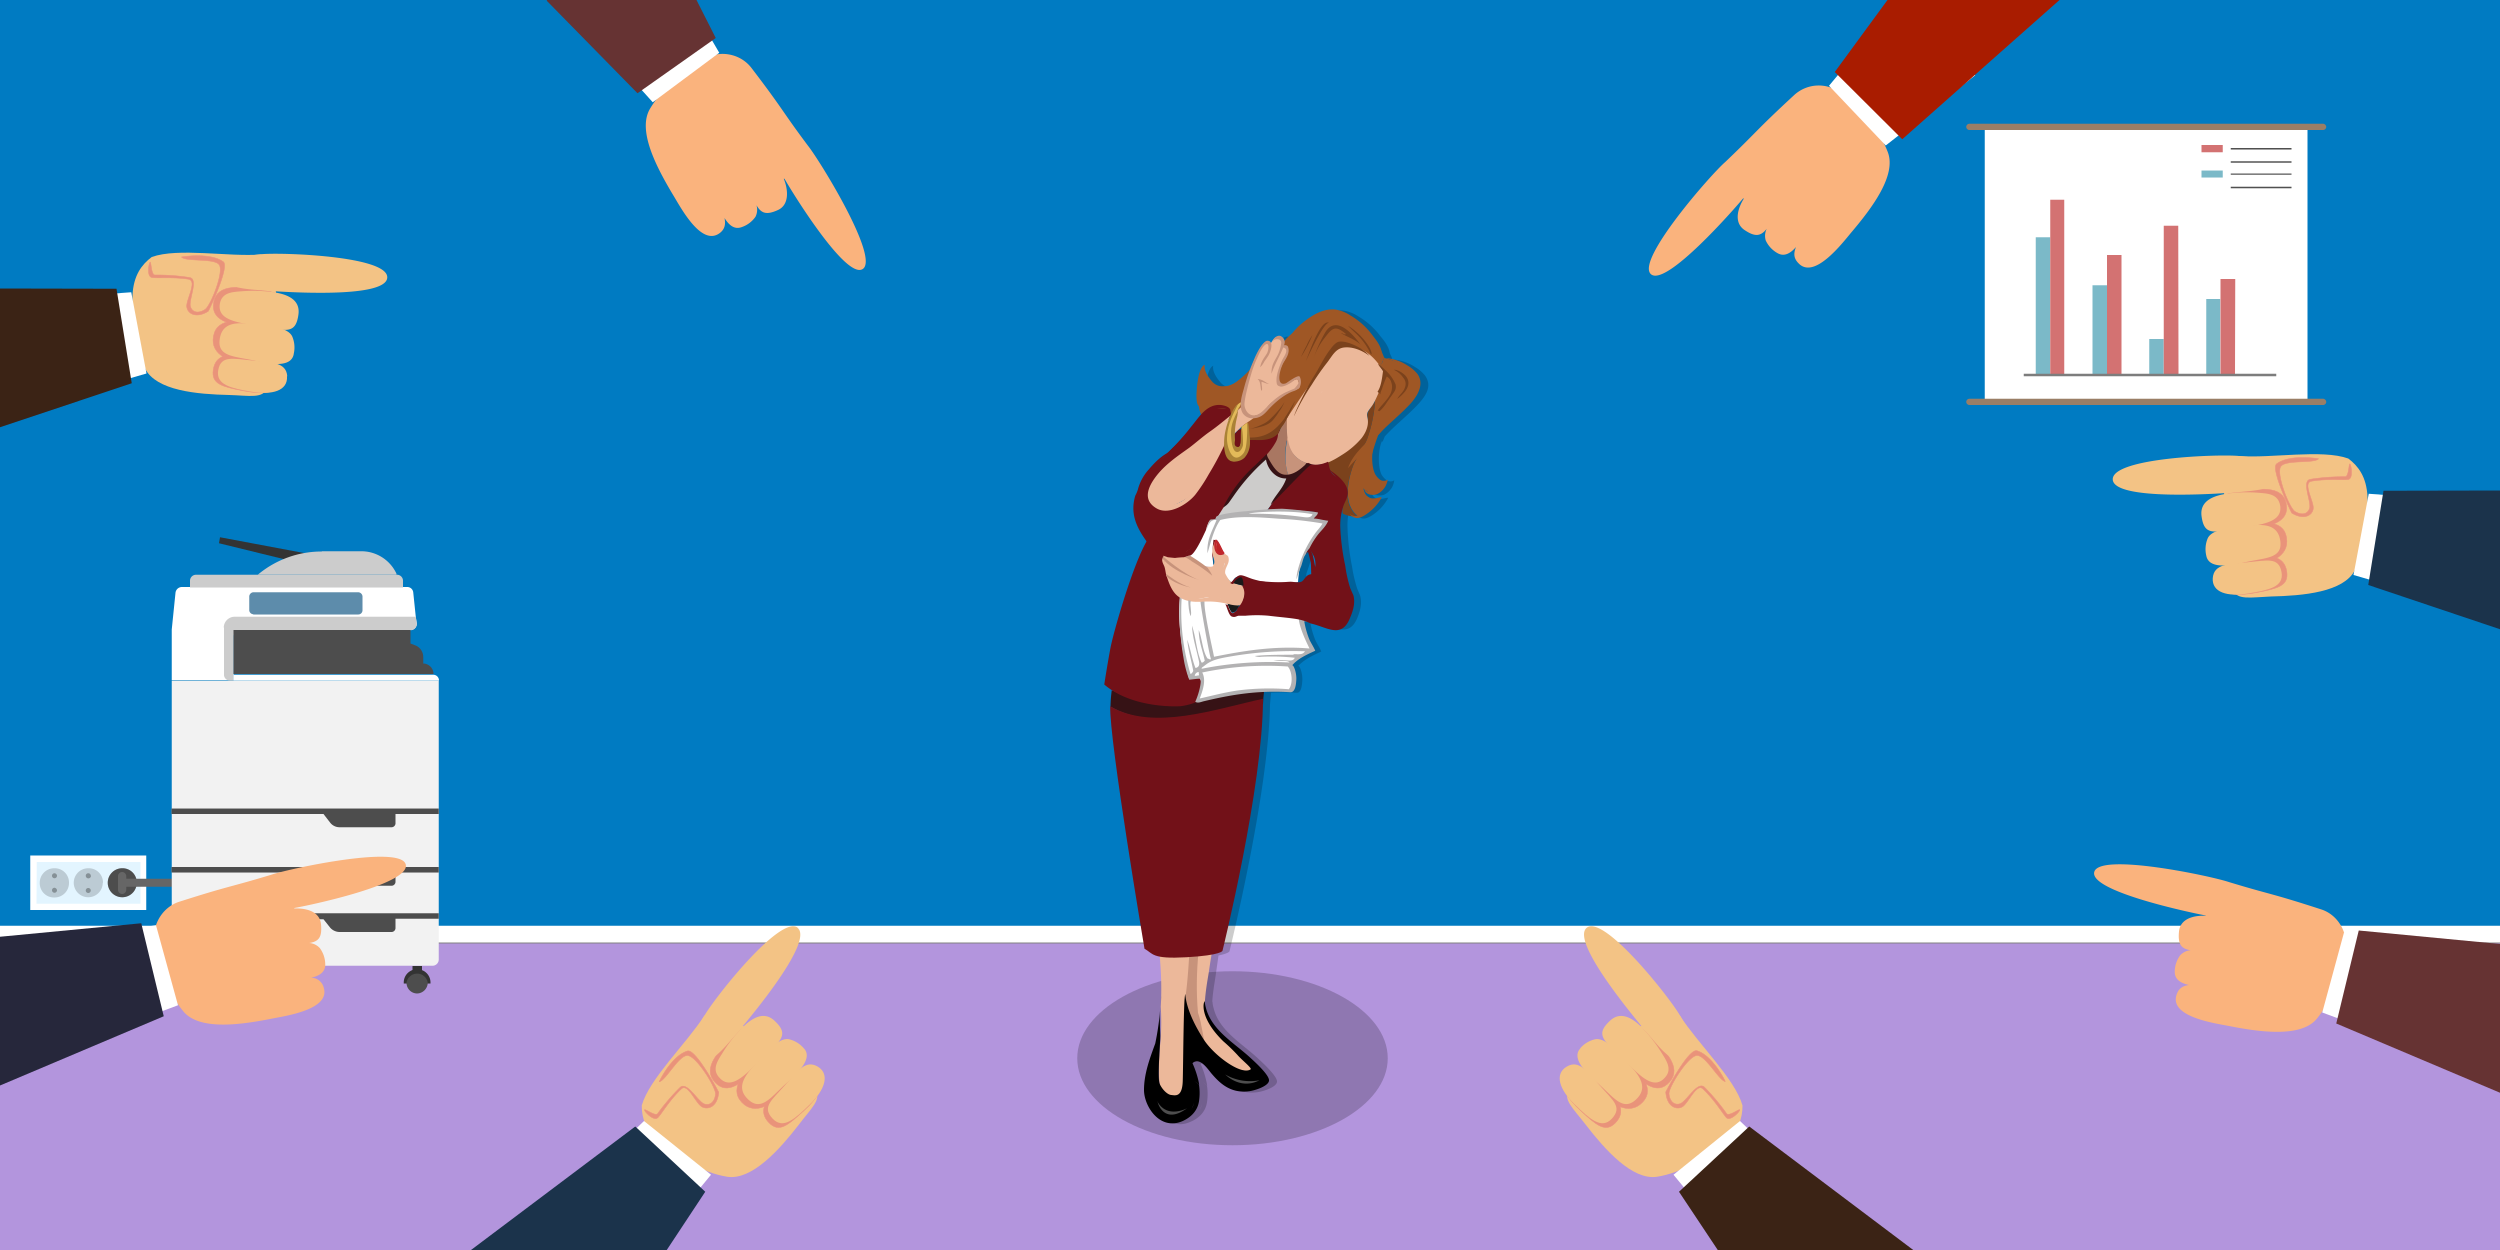 <svg xmlns="http://www.w3.org/2000/svg" viewBox="0 0 1000 500"><rect x="0" y="0" width="1000" height="500" fill="#808080" stroke="none"/><defs><clipPath id="a"><path fill="none" d="M814.3 94.8h5.8V150h-5.8z"/></clipPath><clipPath id="b"><path fill="none" d="M820.1 79.8h5.6V150h-5.6z"/></clipPath><clipPath id="c"><path fill="none" d="M837 114.1h5.8V150H837z"/></clipPath><clipPath id="d"><path fill="none" d="M842.8 101.9h5.8V150h-5.8z"/></clipPath><clipPath id="e"><path fill="none" d="M859.7 135.5h5.8v14.6h-5.8z"/></clipPath><clipPath id="f"><path fill="none" d="M865.5 90.3h5.8v59.8h-5.8z"/></clipPath><clipPath id="g"><path fill="none" d="M880.6 58h8.5v2.9h-8.5z"/></clipPath><clipPath id="h"><path fill="none" d="M880.6 68.2h8.5V71h-8.5z"/></clipPath><clipPath id="i"><path fill="none" d="M882.5 119.5h5.6v30.6h-5.6z"/></clipPath><clipPath id="j"><path fill="none" d="M888.2 111.6h5.9v38.5h-5.9v-38.6.1z"/></clipPath><clipPath id="k"><path fill="none" d="M892.3 59.2h24.3v.6h-24.3z"/></clipPath><clipPath id="l"><path fill="none" d="M892.3 64.5h24.3v.6h-24.3z"/></clipPath><clipPath id="m"><path fill="none" d="M892.3 69.4h24.3v.5h-24.3z"/></clipPath><clipPath id="n"><path fill="none" d="M892.3 74.7h24.3v.6h-24.3z"/></clipPath></defs><title>Hostile Work Environment Sexual Harassment Law in California</title><path fill="#fff" d="M0 369.8v7.2h1000v-7.2z"/><path fill="#b395dd" d="M0 377.4V500h1000V377.4z"/><path fill="#007bc2" d="M171.6 0H0v370.3h1000V0H171.6z"/><path fill="#fff" d="M923 52H793.9v108.7H923z"/><path fill="#9a7e66" d="M929.3 49.5H787.7a1.3 1.3 0 00-1.2 1.2 1.3 1.3 0 001.2 1.3h141.6a1.3 1.3 0 001.2-1.3 1.4 1.4 0 00-1.2-1.2zm0 110H787.7a1.3 1.3 0 00-1.2 1.2 1.3 1.3 0 001.2 1.3h141.6a1.3 1.3 0 001.2-1.3 1.4 1.4 0 00-1.2-1.2z"/><g clip-path="url(#a)"><path fill="#7bb9c8" d="M820.1 150.1h-5.8V94.9h5.8z"/></g><g clip-path="url(#b)"><path fill="#d37272" d="M825.8 150.1h-5.7V79.9h5.6v70.2z"/></g><g clip-path="url(#c)"><path fill="#7bb9c8" d="M842.8 150.1H837v-36h5.8z"/></g><g clip-path="url(#d)"><path fill="#d37272" d="M848.5 150.1h-5.7V102h5.8v48.1z"/></g><g clip-path="url(#e)"><path fill="#7bb9c8" d="M865.5 150.1h-5.8v-14.5h5.8z"/></g><g clip-path="url(#f)"><path fill="#d37272" d="M871.4 150.1h-5.9V90.3h5.8z"/></g><g clip-path="url(#g)"><path fill="#d37272" d="M880.6 58h8.6v3h-8.6z"/></g><g clip-path="url(#h)"><path fill="#7bb9c8" d="M880.6 68.2h8.6V71h-8.6z"/></g><g clip-path="url(#i)"><path fill="#7bb9c8" d="M888.2 150.1h-5.7v-30.5h5.6V150z"/></g><g clip-path="url(#j)"><path fill="#d37272" d="M894 150.1h-5.8v-38.5h5.9z"/></g><g clip-path="url(#k)"><path fill="#505050" d="M916.6 59.8h-24.3v-.6h24.3z"/></g><g clip-path="url(#l)"><path fill="#505050" d="M916.6 65.1h-24.3v-.6h24.3z"/></g><g clip-path="url(#m)"><path fill="#505050" d="M916.6 69.9h-24.3v-.5h24.3z"/></g><g clip-path="url(#n)"><path fill="#505050" d="M916.6 75.3h-24.3v-.6h24.3z"/></g><path fill="#7d7d7d" d="M910.5 150.5h-101v-1h101v1z"/><path fill="#fff" d="M58.6 342.2H12.1V364h46.4v-21.8z"/><path fill="#e3f5ff" d="M14.7 344.8h41.5v16.7H14.6z"/><path fill="#bccbd4" d="M27.6 353.1a5.8 5.8 0 01-5.8 5.9 5.7 5.7 0 01-5.9-5.6v-.2a5.8 5.8 0 015.9-5.9 5.7 5.7 0 015.8 5.7.8.8 0 010 .2"/><path fill="#859096" d="M22.8 350.3a1 1 0 11-2 0 1 1 0 011-1c.4 0 1 .4 1 1m0 5.8a1 1 0 11-1-1c.4 0 1 .5 1 1"/><path fill="#bccbd4" d="M41.1 353.1a5.8 5.8 0 11-5.8-5.8 5.7 5.7 0 015.9 5.6v.2"/><path fill="#859096" d="M36.4 350.3a1 1 0 11-2.1 0 1 1 0 011-1 1 1 0 011 .8.8.8 0 010 .2m0 5.9a1 1 0 11-1-1 1 1 0 011 .8.9.9 0 010 .2"/><path fill="#bccbd4" d="M54.7 353.1a5.8 5.8 0 11-5.9-5.8 5.7 5.7 0 015.9 5.6v.2"/><path fill="#859096" d="M49.9 350.3a1 1 0 11-1-1 1 1 0 011 .8v.2m0 5.9a1 1 0 11-1-1 1 1 0 011 .8v.2"/><path fill="#4d4d4d" d="M54.7 353.1a5.8 5.8 0 11-5.9-5.8 5.7 5.7 0 015.9 5.6v.2"/><path fill="#666" d="M48.9 357.6a1.7 1.7 0 01-1.7-1.7v-5.4a1.7 1.7 0 011.7-1.7 1.7 1.7 0 011.6 1.7v5.4a1.7 1.7 0 01-1.6 1.7"/><path fill="#666" d="M72 354.7H49v-3.2h23v3.2z"/><path fill="#f2f2f2" d="M68.7 272.2h106.8v111.6a2.5 2.5 0 01-2.4 2.5H71.3a2.5 2.5 0 01-2.6-2.3.7.7 0 010-.2z"/><path fill="#4d4d4d" d="M68.7 323.4h106.8v2.2h-17.3v3.8a1.6 1.6 0 01-1.5 1.5h-20.9a4.7 4.7 0 01-3.7-1.8l-2.7-3.5H68.6v-2.2zm0 23.4h106.8v2.2h-17.3v3.8a1.6 1.6 0 01-1.5 1.5h-20.9a4.7 4.7 0 01-3.7-1.9l-2.7-3.4H68.6v-2.2zm0 18.5h106.8v2.2h-17.3v3.8a1.6 1.6 0 01-1.5 1.5h-20.9a5.1 5.1 0 01-3.7-1.7l-2.7-3.4H68.6v-2.4z"/><path fill="#fff" d="M68.7 252.2V272h24.7v-17.4a2.5 2.5 0 012.4-2.6h68.5a2.5 2.5 0 002.4-2.6v-.1l-.4-2.7-1-9.6a2.4 2.4 0 00-2.3-2.2H72.8a2.6 2.6 0 00-2.6 2.3l-1.5 14.7v.3"/><path fill="#ccc" d="M89.6 251v19a2.3 2.3 0 002.3 2.2h1.5v-17.5a2.5 2.5 0 012.4-2.6h68.5a2.5 2.5 0 002.4-2.6l-.4-2.8H93.6a4.4 4.4 0 00-4.1 4.3"/><path fill="#fff" d="M93.4 269.9h80a2.3 2.3 0 012.2 2.3H93.4z"/><path fill="#4d4d4d" d="M164.2 252v5.4l1.8.7a5 5 0 013.3 4.7v2.6a4.2 4.2 0 014.1 4.2h-80V252h70.8z"/><path fill="#ccc" d="M78.4 229.9h80.3a2.4 2.4 0 012.5 2.4v2.7H76v-2.7a2.4 2.4 0 012.4-2.4"/><path fill="#333" d="M87.6 217.3l34.3 8.4.7-4.3-34.6-6.5z"/><path fill="#ccc" d="M128.8 220.5h15.8a15.5 15.5 0 0114 9v.4h-55.5a39.8 39.8 0 0125.7-9.3"/><path fill="#5d8cab" d="M101.3 245.8h42a1.7 1.7 0 001.7-1.6v-5.7a1.8 1.8 0 00-1.7-1.6h-42a1.8 1.8 0 00-1.6 1.6v5.6a1.7 1.7 0 001.6 1.6"/><path fill="#333" d="M83 387.6a5.3 5.3 0 015.3 5.2v.5H77.6v-.4a5.2 5.2 0 015.1-5.3h.2"/><path fill="#333" d="M81 386.1h3.8v3H81z"/><path fill="#4d4d4d" d="M78.7 393a4.3 4.3 0 004.2 4.3 4.4 4.4 0 004.3-4.3 4.3 4.3 0 00-4.3-4.3 4.4 4.4 0 00-4.3 4.3"/><path fill="#333" d="M166.8 387.7a5.3 5.3 0 015.4 5.2v.5h-10.7v-.4a5.3 5.3 0 015.3-5.3"/><path fill="#333" d="M165 386.4h3.8v3H165z"/><path fill="#4d4d4d" d="M162.6 393.1a4.3 4.3 0 004.3 4.3 4.4 4.4 0 004.2-4.3 4.3 4.3 0 00-8.5 0"/><ellipse cx="493" cy="423.3" opacity=".2" rx="62.1" ry="34.8" style="isolation:isolate"/><path d="M570 150.2a14.7 14.7 0 00-4-3.4 18.9 18.9 0 00-8.6-3l1.1.4-1.7-.4v-.3c0-.5-.5-1.3-.9-2.3-.4-2.7-2.3-5-3.8-6.8a29.4 29.4 0 00-8.7-7.8 15 15 0 00-6.2-2.4c-4.6-.3-8.6 2-12.1 4.8a29.8 29.8 0 00-5 4.9 16 16 0 00-3 3 2.6 2.6 0 00-1.3-1.9c-1.3-1-3 .3-3.5 1.7l-.7.9a1.4 1.4 0 00-1.5-1c-1 0-2.5 2.1-3.3 3.4a32 32 0 00-2.2 4.5 47 47 0 00-1.6 4.1 44.1 44.1 0 01-5.4 4.8c-2.9 1.7-6.7 2.5-9.2-.2-.4-.5-3.7-4-3.1-6.9-2.8 1.1-3.4 10.7-3.3 13.2a6.5 6.5 0 00.8 3.1 8.8 8.8 0 001 3.6c-1.5 1.6-2.7 3.4-4 5a113.6 113.6 0 01-8 9l-1.5 1.5a27.5 27.5 0 00-7.5 6.5 19.3 19.3 0 00-4.4 8.4 16.7 16.7 0 01-1 2.3c-2 6.7.2 12 4 17.4l.5.6c-5.6 9.4-13.5 36.4-14.6 42.6l-2.5 14.8a28.4 28.4 0 003.6 2.6l-.7-.2a56.8 56.8 0 00-.5 6.2c-.4 13.4 13.7 97 13.7 97 2.2 1.2 2.8 2.4 5.9 3.1a132.6 132.6 0 01.4 20.6 94.6 94.6 0 01.1 11v-.2c-.1-3.5-.3-7.3-.1-10.8a108.9 108.9 0 01-2 14.2c-2 6-4.4 12-4.4 18.5s6.3 16.4 15.2 12.5c3.5-1.4 6.2-4 6.8-7.9a22 22 0 000-6.6l-1.8-1.6 1.9 1.6a36.5 36.5 0 00-2.6-8.6 2.2 2.2 0 011.1-.7c2.4-.7 5 3.1 6.4 4.7 3.1 3.6 7.4 8.2 15 7.2 2-.2 7.8-1.9 8-4.2s-6.4-8.2-8-9.7c-6.3-5.8-15-10.7-17.3-19.5a2.7 2.7 0 00-.1-.4 11 11 0 01-.4-2.4h-.1c.3-4.7 1.3-9.6 1.5-11.5l1-7c4.3-.9 4.4-1.7 4.4-1.7s15.6-62.9 16.2-98.6l.4-4.8a94 94 0 0110.2 0c2 .2 2.2-3.3 2.3-4.5.3-3.2-1.1-6.8-1.7-6.1 2.4-2.7 5.9-4.3 9.3-5.9-.7-1.8-2-3.4-2.7-5.4a34.8 34.8 0 01-1.7-6.3 13 13 0 013.2.3c6.4 1.3 12.3 6.2 15.7-2.2 1-2.6 2-5.7 1-8.9l-1.1-2.6a55 55 0 01-2.1-9 91.4 91.4 0 01-1.8-15.7 28.5 28.5 0 01.5-6 1.4 1.4 0 00.2.7 13.3 13.3 0 003.6 1.1 3.1 3.1 0 001.8.8c1.4.2 3-.8 4.1-1.5a18.8 18.8 0 006.1-6.8c-1.2 0-2.5.7-4.2.4s-2.5-1.8-3-3.5l.5.4c.7 1.9 3.1 2 4.8 1.6a6.9 6.9 0 002.8-2.2 5.7 5.7 0 001-1.7 8.3 8.3 0 00.5-2 2.4 2.4 0 01-1.9.4c-1 0-2.6-1.5-3.3-2.9-1.4-3.3-1.2-9.7.2-13h.4l.8-2c3.7-4.1 8.4-7.8 12.3-11.8s7-8.1 3.8-12.6zm-41.3 74.4zm-2.2-3.6c1.5 5.3 1.1 4.6 1.3 9-2.3.2-2.7 2.6-4 3h-1.6l.4-3.7.9-2.6c.7-2.2.8-3.3 1.9-4.7zm-31 12.3l-.7-.6zm-5.4-16.7zm-.6 0a10 10 0 00-.7 1.6l.4-1.7zm-1.3 6v-.5a11.9 11.9 0 01.7 3.6 1 1 0 01-.3.6c0-1-.3-2.7-.4-3.6zm22.2-18.5zm-16 37.9l1.3.4zm5.4-70.6v.2l-.6.2zm-4.9-3.7l-.2.4h-.1l.2-.4zm34 37.5zm.2-18.8zm-.8-.1zm10.6-3.3zm-2.9 6.8l.3.4-.4-.6zM466.8 424c-.1 2.6-.2 5.4-.1 8a51 51 0 010-8zm14 17.7a6.5 6.5 0 01-1 2.3 10.3 10.3 0 001-2.3z" opacity=".2" style="isolation:isolate"/><path fill="#ecb89a" d="M481.5 334a11.2 11.2 0 01-.2 1.8 41.3 41.3 0 00-.8 7.1c0 .6-.5 1.4-.6 2-.8 8.7-2 17-2.2 25.6-.2 11.6-1.1 23.2-.1 34.7q2.7 7.2 5 14.6l11.7 8 10 1.7-17.5-17-6.3-10.2 17.5-95.4-15.8-.6a6.8 6.8 0 01.4 2 115.7 115.7 0 01-1.1 25.8z"/><path fill="#c7937b" d="M471.8 306.3c.5 5.2 3.7 12.3 3.2 17.5-1.4 13.6 0 27.1-1.5 40.8-.4 3.3-6.7 18.5-4.1 25.7.6 1.8 1 10.3 1.1 12.3.3 4 9 11.5 9.7 15.4l2.4 1.7c-1.6-5-1.7-9.8-3.4-14.6-3-32.6 9.4-65.5 7.6-97.8 0-.6-4.3-.3-4.5-1q-5.3-.3-10.5 0z"/><path fill-rule="evenodd" d="M472 404.5l-.2.5a.7.7 0 00.2-.5zM464.6 398.3l.5 7.8a20.4 20.4 0 00-.5-7.8z"/><path fill="#c7937b" fill-rule="evenodd" d="M477.6 288.8a90.8 90.8 0 012-12.6 114.1 114.1 0 013.4-12.7h-1.6a153 153 0 00-5 21.7c-4-9.2-9.4-17.4-19.2-20.5l-4.3.2a25.4 25.4 0 0114.4 7.8 50.4 50.4 0 014.6 6.5 31.1 31.1 0 013.3 7.5c.8 3.2.5 7 .7 10.8v11.7l2-.4c-.2-6.4-.6-13.6-.3-20z"/><path fill="#ecb89a" fill-rule="evenodd" d="M483.5 389c2.1-14.9 5.3-27 8-42.4.7-4 3.4-24 6.3-40h-2c-1.8 9.4-14.7 82-15.6 97.3.5 0 1.2 2 1.8 2-.6-5.7 1.1-14.3 1.5-16.9zM464.3 414.9a26.2 26.2 0 01-.3 3.4c-.3 4.4-1 14 .4 17.6 3.1 9 13.8.6 9.9-11.5-.7-2 .6-4.5.4-6.6-.7-5-.3-8.6-.8-14.4a13.9 13.9 0 01.5-6v-.3c2.5-18.3 3.2-77.9 3.5-83.5a43.4 43.4 0 000-5.1l-1.1.2h-.9l-2.6.7a16 16 0 01-5 .8l-19.5.5h-1.6l.6 2 9 30.3c4.6 19 8.7 40 7.5 59.7a99.2 99.2 0 010 12.2z"/><path fill-rule="evenodd" d="M499.8 422.8c-6.4-5.8-15-10.7-17.4-19.5a2.8 2.8 0 00-.1-.4 12.3 12.3 0 01-.4-2.4c-.5.1-2.4 6.4 7.4 16a70.7 70.7 0 015.7 5.5c1.6 1.9 5.6 5 5.3 5.7-3.7 2.7-15-5.7-19-12.2-3-4.7-6.7-11.6-7.2-17.9-.7 2-.8 28-1 34.8s-3.2 5.7-4.6 5.6-3.5-2-4.6-4.4.3-16.5.2-19.6-.3-7.3 0-10.7a109.3 109.3 0 01-2 14.1c-2.2 6-4.5 12.1-4.5 18.6s6.3 16.3 15.3 12.5c3.4-1.5 6.1-4.1 6.7-8a22 22 0 000-6.6l-1.9-1.6 2 1.6a36.5 36.5 0 00-2.7-8.6 2.2 2.2 0 011.2-.7c2.4-.7 5 3.1 6.3 4.7 3.1 3.6 7.4 8.2 15.1 7.2 1.9-.2 7.7-1.9 8-4.2s-6.3-8.1-7.8-9.5zm-22.2 18.4a6.3 6.3 0 01-1 2.3 9.2 9.2 0 001-2.3z"/><path fill="#4e4e4e" d="M463 440.5c.1 1 2.7 9.5 11.8 2.8 0 0-8 4.4-11.9-2.8zM490.1 429.8c1 1 6.6 6 13.7 2.3a19.8 19.8 0 01-13.7-2.3z"/><path fill="#361215" d="M505.2 281.9a61.3 61.3 0 011-9A99 99 0 01463 280c-2.2-.2-5.2.7-7.3.1-3.7-1.1-7.4-2.8-11-4a55.6 55.6 0 00-.5 6.6c17.3 10 42.3 3 61-1z"/><path fill="#721118" d="M505.2 279.5c-18.7 4-43.9 13.1-61.1 3-.5 13.3 13.7 97 13.7 97 3.5 1.9 2.7 4.2 16.8 3.4s14.4-2.6 14.4-2.6 16.2-65.5 16.2-100.8z"/><path fill="#721118" d="M480.1 280.1a23.8 23.8 0 01-8.1 2.4c-3.9.2-20.1.1-30.3-8.7 0 0 1.3-8.4 2.5-14.7s9.2-34.3 14.9-43.3a25.1 25.1 0 00-2-3.6c-2.1-3.7-3.6-6-2.8-10.6s2.6-9.4 4.3-12a35.4 35.4 0 016.3-6.4c1.3-1 .6-.6 5-4.8s11.6-13 12.9-14.2 9.8-1.7 10.3.8l-1.4 2.3-2.4 2.2-18 13.5c-2.7 2.1-10.4 9.6-10.6 11.8s-.3 7 2.3 7.6 7.8.3 9-.7 10.6-11.6 10.6-11.6l3.1-6.1 4-6.5s4.9-4.5 5.5-5.4 13-2.1 13-2.1 5 .8 4 4.7-3.3 5.4-5 7.5-8.8 7.6-10.5 10-7.9 11.1-8 14.7-4.5 10.8-3.4 20.4-1.1 46.4-5.2 52.8z"/><path fill="#9f5725" d="M497.8 167c.5-2 4.8-8.5 5.3-11.3s9.2-16.2 10.4-18.8 8.2-6.9 10.7-8.9a15.3 15.3 0 0112-2.8c5 1 11 8 13.6 11a23.2 23.2 0 013.9 7 11 11 0 00-.9 2 2.5 2.5 0 01-1 1.2l-3.8-3.9c-13-7-12.8-3.8-15.3-1.7s-9.2 15-9.2 15a91.2 91.2 0 00-8.5 16.5l-1.8-2.6a27.3 27.3 0 01-5.5 5c-3 1.8-7.8.8-9.5-.3s-1-5.3-.4-7.4z"/><path fill="#9f5725" d="M553.8 143.2v-.3a10.4 10.4 0 00-.9 2.1 2.6 2.6 0 01-1 1.1l1.7 1.8c.6.9.2 4.8-1 6.9l-1.2 2a9.4 9.4 0 011.5 2 9.4 9.4 0 00-1.5-2l-1.5 3.4a5.8 5.8 0 010 1.7 55.7 55.7 0 01-3 13.4c-1.6 4.2-4.5 7.5-6 11.8-2 6.4-3.3 14.7 1.9 19l.2.3h.8c3-.8 7.7-6.3 7.7-6.3l-2.5-.2-3.5-2.2-.5-2.5 2.4 1.7c1.5 1 5 1.4 7-3.7 0 0-2.9.9-3.7-.6s-2.8-7-2-10.5a84.6 84.6 0 012.6-8.1s5-6 7.5-8 8-7.8 8.3-12.2-5.4-8.7-13.4-10.6z"/><path fill="#7b421c" d="M535.8 182.5l.9-.7c1.7-2 4.8-3.9 6.2-5s1.8-2.4 2.6-3.8 1.8-4.7 1.5-6a3.7 3.7 0 01.6-2.9l2-3.1.2-.5a5.8 5.8 0 01.1 1.6 56.3 56.3 0 01-3 13.5c-1.6 4.1-4.6 7.5-6 11.7-2.2 6.5-3.4 14.7 1.8 19l.2.3a12 12 0 01-5.7-1.1c-1-1.5 1.5-7.6 1.2-9.1s-3.1-4.8-5-6.5c0 0-3.3-4.1-3.2-4.2.2-2.5 3.4-2 5.6-3.2z"/><path fill="#ecb89a" d="M498.2 235.4a20.4 20.4 0 01-1.6 6.8c-.5.3-7.1-2.3-9.4-2.5s-2.7-.6-4.8-.3-7.4.5-9.2-.4-5.2-5.8-5.8-8.4-1.5-5.2-1.5-5.2-.9-2.8-.4-3.5 7 0 7 0a8.6 8.6 0 012.5 1 73 73 0 005.4 3.1l1.4.6s3.7.2 3.9-1.4-.9-3.2-.9-4.6 1.5-5.2 1.8-4.7-.1 5.3 1.3 5.4 3.3 1.1 3 2.2-1.3 2.8-1.6 3.7a2.6 2.6 0 000 2.5c.7 1 1.2 4.5 9 5.7zM502 166.3c-.5 1.5-3.2 2.3-6 5s-7 6.6-9.3 11.4-6.7 13.1-12.6 17-10.4 3.4-12.4 1.5-1.6-8 2.3-11.8 25.2-19.3 28.2-22.2 3.3-3.6 4.7-7 2.5-9.6 3.5-12.6 5-12.6 7.1-10.4l.4.8s1.8-3.2 2.6-3 2.5.8 2.5 1.8a13.1 13.1 0 01-.1 1.8s1.5-.2 1.8 1.1a5 5 0 01-.7 3.9c-.8 1.3-2.6 4.9-2.5 6.3s-.8 3.2.5 3.6a3.9 3.9 0 003.3-.2c.9-.6 3.6-2 3.7-1.6s1.6 3 .3 3.7-3.1.9-5.2 2a33 33 0 00-6.5 4.7c-1.4 1.6-1.8 3.4-5.5 4.2zM514.7 167.4c3.1-4.7 8.1-12.3 9.8-14.2s8.6-13.2 9.9-13.8S546 135 554 149.6c-.7 3.3-3.6 10.6-5.3 12.9s-2.2 2.6-1.7 4.7 0 5-2.4 8.1a32.6 32.6 0 01-7.4 6.4c-3.2 2-8 5.3-13.3 4a18.7 18.7 0 01-3.6-1.4c-6.8-4.5-5.7-9.6-5.7-16.9z"/><path fill="#a97762" d="M515 175.2a55.1 55.1 0 01-.3-7.8l-2.5 3.9-.4 2.3c-.2 1 1 2.6-2.1 5.3s-3.3 4.4-3.3 4.4l2 4.2c1.1 2.1 4.6 2.8 7.1 3.1a26.6 26.6 0 01-.5-15.4z"/><path fill="#c7937b" d="M521 187.6a9 9 0 013.2-2c-6.4-1.5-8.5-5.6-9.1-10.4-1.3 5.3-1.3 11 .4 15.4h1.1c2.5.2 3.5-2.3 4.4-3z"/><path fill="#9f5725" d="M500.3 147.5s-6 6.6-9.3 7-5.3.2-6.4-.6-3.2-4.8-3.2-4.8-3.8 12.4-.7 17c0 0 2.7-2.6 4.6-2.7s6.3-.1 6.7.5a8 8 0 01.5 2.3l4.4-3.7s-1.2.9.4-3.8a95.6 95.6 0 003-11.2z"/><path fill="#cdcccb" d="M516.4 191.8l-9.7 12.5-10.2 1.1-9.7 1.7s6-9.8 8.7-12.8 11-11.5 11-11.5 2.4 5.6 4 6.5z"/><path fill="#e3ba59" d="M499 169c0 .8.4 5.4.2 7.6s-1.3 5.7-2.6 6.7-3.5 1.8-4.7.5-2.1-4.5-1.7-7.9 2.6-10 3-11.3 2.8-4.2 3.4-3.5a12.7 12.7 0 01-1.3 2.5 24.7 24.7 0 00-2.2 8.3c0 2-.7 5.4.3 6.4s2 2.2 2.2 1.3 1.4-3.3 1.2-4.5c-.2-1.4-.2-3-.2-4.4z"/><path fill="#721118" d="M496.8 241.6c1-2.3 1.7-5 1.4-6.2l-1-5a7.4 7.4 0 004 1.8l12.8.5h3c2.6 2.5 6.6-1.1 8.3-4s.9-6.7-2.3-9.7l.4-1 7.2-9.6-6.5-1.1 2.2-2.5-13.9-.8-5.5.2 6.9-10 2.8-4 4.4-2.7 2.2-2.4s2.7 2 8-.4c.5.8.2 4.4 3.3 6s3.8 6.1 3.6 8.2-3.2 5.4-2.5 11.4 2 20.9 2.8 22.9a37.6 37.6 0 012.3 6.1c.2 1.6-.8 7.4-2.3 9s-3.3 2.9-4.2 2.9-2-1.9-7.5-2.4-17.3-3.6-19.8-3.7-13.6.4-13.6.4a11 11 0 003.5-4z"/><path fill="#fff" d="M520.4 247.6c.3 2 3.3 10.5 4.5 11.9l-3.2 2.5c-.7.3-5.8 4-5.8 4s5 4.7 0 10.3c0 0-23-.7-37 4 0 0 2.8-7.4.9-9l-4.3-.3s-5.6-20.9-3.3-32.9c0 0 4.6 2 6.2 1.7l5-1 4 .4 3.5 1.6 1.8 4.4 2.7-.4s23.6 1 25 2.8zM519.2 233a51.1 51.1 0 01.9-7c.7-3.5 7-12.9 10.1-16.9l-6.1-.8 2.5-3.1s-17.5-3.3-31 .6l-8.6 1.8-3.5.7s-2.9 6.6-4.3 8.4a34.5 34.5 0 01-5 4.3v1.6l7.6 4s3.4.4 3.5-.3a35.2 35.2 0 00-.5-4.7l.6-5.7 1.5.3 1.8 4.3c0 .3 1.8 1.8 1.7 3s-1.3 3.7-1.3 4.4a12.3 12.3 0 00.7 2.6l3.2 2.9s.2-3.1 3-2.7a17.2 17.2 0 015 1.5s13 1.3 18.2.7z"/><path fill="#bd2527" d="M487 216.7s3 4.5 1.9 4.8-3.6-1.4-1.9-4.8z"/><path fill="#9f5725" fill-rule="evenodd" d="M515.5 135.2a13.6 13.6 0 014.3-2.6 69.6 69.6 0 00-3.8 11.8c2-4 4.2-8.3 6.5-12.1s5-7.2 10.7-6.7c3.6.3 7.3 2.5 9.9 4.5a27 27 0 015.8 6.4c.5.7 3.9 5 3.9 5.7 0-3.4-2.2-6-3.9-8.2a29.2 29.2 0 00-8.7-7.8 15 15 0 00-6.2-2.4c-4.7-.4-8.6 2-12.2 4.7a29 29 0 00-6.3 6.7z"/><path fill="#7b421c" fill-rule="evenodd" d="M525.4 143.5a26.5 26.5 0 014.6-8.5c3-4 4.2-4.9 8.4-1.4-.7.5-1.2-.4-2-.3 2.6 1.5 5.6 2.5 7.8 4.5-2.1-2.8-9.7-12.8-14.3-4.5a53 53 0 00-4.5 10.2z"/><path fill="#c7937b" fill-rule="evenodd" d="M503.1 151.7c1.2.9 1 3 1.4 4.6.5-.2.3-1 .3-1.6a12.3 12.3 0 01-.2-1.8c0-.5 1.9.7 3 .7-1.5-.6-2.4-1.8-4.5-2z"/><path fill="#7b421c" fill-rule="evenodd" d="M513.9 160.4c-.6 1.8-4.1 5.6-5.5 6.9a10.7 10.7 0 01-3.6 2.5 27.5 27.5 0 01-4.9 1.8c3.9-.7 7.2-1.2 9.3-3.6a25 25 0 002.4-3.3 15 15 0 002.3-4.3z"/><path fill="#721118" fill-rule="evenodd" d="M467 181.2c1 0 2.4-2 3-2.4a93.3 93.3 0 009-9.3c1.7-1.8 3.3-3.9 5.6-5s4.1-1.8 7.6-.3c-.2-1.4-2.3-2-3.8-2.2-5.7-.5-8.7 4.8-11.8 8.5a94.6 94.6 0 01-9.6 10.7z"/><path fill="#aa8236" fill-rule="evenodd" d="M494.9 166.6c.2-.8.3-3.3.8-3.8s-1.3 2.7-2 4.5a14.1 14.1 0 00-1.3 6.4c.1 2.6.5 6.4 2 7s2.6-1.5 2.8-2.7a39 39 0 00-.5-7.4c-.5 1.4-.3 4.4-.4 5.8s-.3 2.8-1.6 2.3-.7-2-.7-2.8a28.3 28.3 0 01.9-9.3z"/><path fill="#9f5725" fill-rule="evenodd" d="M545.3 185.1c-.3 3.4-1.5 7-1 10.4a6.6 6.6 0 002 4.3c.4.3 2.7 1.5 3 1-1.2 1.7-4.3 1.9-7 1.4.3 1 2.4.5 3.1 1s-3.3.8-4 .8c1 .6 3.4.5 4.6.3-1.1 1.2-3.5 3.2-6.1 1.3a3.7 3.7 0 002.6 1.6c1.3.2 3-.8 4-1.5a18.8 18.8 0 006.2-6.8c-1.3 0-2.6.7-4.3.4-4.3-1-3.4-8.8-2.7-13.6-.5.1-.5-.2-.4-.6z"/><path fill="#7b421c" fill-rule="evenodd" d="M531.8 129.2c-3.7-2.2-8.6 13.6-9.6 15.5.6-1 7.6-16.8 9.6-15.5zM539.2 130.3c1.5 1.7 3.5 3.2 5.2 5.2a29 29 0 013.2 4.7c.3.5.4 1.3 1 1.6.5-1.6-3.4-7.8-9.4-11.5zM525 134a22.4 22.4 0 00-2.4 4.3 46.8 46.8 0 00-2.2 4.5 54.5 54.5 0 004.6-8.8z"/><path fill="#c7937b" fill-rule="evenodd" d="M519.9 150.7c-.5-1.1-5.1 2.4-5.5 2.6-4 1.5-2.8-5-.9-8.4 1-1.6 2.7-4 1.6-6.4a1.6 1.6 0 00-1.5-.4 2.7 2.7 0 00-1-3.5c-1.3-1-3.4.6-3.7 2.2.3-1.3 3.7-1.8 3.6.4a15 15 0 01-1.5 5c-1.3 2.4-2.5 3.8-2.4 7.3 1.3-3.8 3.2-6.9 4.7-10.5 2.6.6.3 3.6-.3 4.8s-2.3 5.2-2.4 7.8.5 2.7 1.5 3 3.7-1 4.7-1.8 1.3-1 1.9-1 .7.8.7 1.3-1.5 2.2-1.6 2.3l-3.5 1.5a21.8 21.8 0 00-5 3.4c-2.2 1.7-4.5 5.4-7.2 5.8s-4.1-2.1-4.3-4 1.6-8.9 2.6-12.2a44.4 44.4 0 012.6-7c.6-1.4 2-4.5 3.4-5.2s1.1 2.3.4 3.6-2.4 3.1-2.7 5.6a9.5 9.5 0 001.7-2.4 26.5 26.5 0 001.7-2.5c.7-1.3 2.3-5.8-.6-5.7-1 0-2.5 2.1-3.2 3.3a31 31 0 00-2.2 4.5 76 76 0 00-4 11.5c-.8 2.8-2.1 6.9-.4 9.7a4.7 4.7 0 004.5 2c2.5-.2 3.9-1.4 5.5-3.2s5.9-6.1 10.2-7.6a6.3 6.3 0 002.4-1.3 4.8 4.8 0 00.2-4.5z"/><path fill="#7b421c" fill-rule="evenodd" d="M547.7 142.3c-1.9-2.7-8.9-6.3-12.2-5.6-1 .2-2.4 1.6-3.2 2.8-2.6 3.2-4.6 7.7-6.8 11.1-3.3 5.3-7.6 14.4-7.9 15.9a96.3 96.3 0 017.2-12.8 96.6 96.6 0 016-8.6c2.1-2.7 3.4-5.7 6.8-6.1s7.2 1.1 10.1 3.3z"/><path fill="#9f5725" fill-rule="evenodd" d="M543 183.2c0 3.4-1.5 8.8-.8 12.4a2 2 0 001 1.7 16 16 0 01-.2-6 25.1 25.1 0 012.2-8 35.7 35.7 0 013.6-6.4c4-5.3 9.8-9.6 14.4-14.4 3-3 7-8.3 3.8-12.9a14.6 14.6 0 00-4-3.4 18.8 18.8 0 00-8.6-3c3 1.1 6.7 2.7 9.2 4.8a8 8 0 012.7 4.8 8.3 8.3 0 01-1.4 4.2 39.3 39.3 0 01-5.4 6.8l-9.3 9.7c-4.3 4.3-9.2 8.3-11 13.8a43.9 43.9 0 013.7-4z"/><path fill="#7b421c" fill-rule="evenodd" d="M558.2 153.7a15.4 15.4 0 00-3-4.6 39 39 0 00-4-3.6c.3.9 1.5 2 2 3-.4 3-.8 6.2-2.2 8.2l1.2 1a2.1 2.1 0 010-.5 6.6 6.6 0 01.6-1.6 38.6 38.6 0 011.9-5 3.8 3.8 0 011.8 2.3 5.8 5.8 0 010 3.8c-.8 2.7-4.2 5.5-5.4 7.5l.7.3a15.3 15.3 0 002.9-3.5l2.4-3.4c1-1.4 1.5-2.2 1.1-4z"/><path fill="#7b421c" fill-rule="evenodd" d="M557.7 148a8.8 8.8 0 013.6 3.1 3.7 3.7 0 01.7 3.8c-.5 1.9-2.3 3-3.1 4.7 2-1.6 6.2-5.1 3.7-8.8-.8-1.2-3.2-2.9-4.9-2.9z"/><path fill="#9f5725" fill-rule="evenodd" d="M481.8 153.2c.4.3.4 1.2.6 1.8a13.4 13.4 0 002.7 4.3 26.3 26.3 0 01-3-7.4c1.3 1.2 2.3 2.9 3.7 4.1a10.4 10.4 0 008.7 3c-3.2-.8-5.5-1.1-6.5-3.4.3.8 3.3-.1 4.7-.8a20.5 20.5 0 005.1-4.3l-2.7 2c-2.8 2-7.2 3.3-10.1.3-.4-.5-3.7-4-3.1-6.9-2.8 1-3.4 10.7-3.3 13.2s.5 3.2 1.7 4 0-3 0-3.4a15.8 15.8 0 01.5-6c.7 1.4.4 3.3 1 4.7.2-1.3-.1-3.4 0-5.2z"/><path fill="#a97762" fill-rule="evenodd" d="M509.9 180.1a14.2 14.2 0 002.3-3.3c.5-1.5.2-3 .4-4.4a7.1 7.1 0 011-2.5 16.2 16.2 0 00-2.4 3.7 7.1 7.1 0 01-1.1 3.6 23.9 23.9 0 01-3.3 4.5 4.5 4.5 0 00.6 1.6z"/><path fill="#361215" fill-rule="evenodd" d="M522.6 185.2l-.6.8c-1.7 1.5-4.4 4-7.8 3.9s-5.3-3.9-6.9-6.6a4.7 4.7 0 01-.6-1.7l-4.5 4.4a55.5 55.5 0 00-13 17 7 7 0 002.4-2l1.9-2.7a79 79 0 0112.9-14.5 9.8 9.8 0 004 6.4 7.1 7.1 0 004.1 1.2c-1.4 4.2-4.4 6.6-6.2 10.3.2.5 14.3-14.9 16.3-16z"/><path fill="#ecb89a" fill-rule="evenodd" d="M489.7 174.4v.2a10.7 10.7 0 01-.8 2.7c-3 5.2-6 10.6-9.4 15.6s-6 8.6-11.4 9c-2 .1-5-.4-6.2-2-4.6-5.7 6.6-14.1 10.2-16.6l6.3-4.7a142.4 142.4 0 0012.5-9.7h.1l.6-1.5.6-1.2c-2.5 2-5.2 4.3-8.2 6.4s-5.4 4.3-8.3 6.5c-4.9 3.5-10 6.9-13.7 12s-4.2 9.5.7 12.3 12.2-1.6 15.4-5.5a65.8 65.8 0 005.4-8.2 118.7 118.7 0 006-11.1c.2-1.4 0-2.8.2-4.2z"/><path fill="#7b421c" fill-rule="evenodd" d="M513.9 167.2c-3.7 5-7.6 8-14.2 7.8a6.5 6.5 0 000 1.5v-.5h2.5c4 .2 6.9-.4 9-2.5a16.2 16.2 0 012.3-3.8l.6-1a81.2 81.2 0 004-8.4c-1.9 3-2.7 4.7-4.3 6.9z"/><path fill="#9f5725" fill-rule="evenodd" d="M550.1 176.3a13 13 0 00-3.1 7.3c-.1 3 1 7.2 2.5 8.8a3.9 3.9 0 003.7 1.4 4.5 4.5 0 01-3.2 3c-1.7.2-3.5.2-4.3-1.5.2 2.6 3.1 3 5 2.4a7 7 0 002.8-2.2 5.3 5.3 0 001-1.7 7.7 7.7 0 00.6-2 2.4 2.4 0 01-2 .5c-1 0-2.6-1.6-3.2-3-1.5-3.4-1.3-9.7.2-13z"/><path fill="#b3b2b3" fill-rule="evenodd" d="M519.5 247.4c.3 4.3 4 11.3 4.3 12-14-1.2-26.7 1-38.2 3.3-.3-2-4.1-18-3.8-22.2a3.4 3.4 0 00-1.6 0c.2 3.2 3.5 21 4 22.5s-.7.4-1.2.4c-2-3-2.1-7.8-3.5-11.4 0 4.8 1.6 8.2 2.4 12.3-.5.4-.6.8-1.3.7-2-4.3-2.2-10.1-3.8-14.7.2 4.6 1.5 8.5 2.4 12.5.5 2.2 1.1 3.9-1 4.4-1.4-3.4-2-7.7-3.3-11.3.4 4.5 1.7 8.3 2.4 12.5-.3.5-.5 1-1.1 1.2a86.4 86.4 0 01-3.5-30.8 5.4 5.4 0 002.2 1.1 33.9 33.9 0 00-3-1.6 109 109 0 001.5 24.8 42 42 0 002.3 8.8l4.2-.5c1-.1 0 5.4-1.8 9.3 1 .7 2.2.1 3.4-.2 10.1-2.4 21.1-4.5 34.7-3.6 2 0 2.2-3.4 2.3-4.6.3-3.2-1.2-6.8-1.7-6.1 2.4-2.8 5.8-4.3 9.3-5.9-.8-1.9-2-3.4-2.7-5.4a35 35 0 01-1.7-6.4 13.6 13.6 0 013.1.4 20.8 20.8 0 00-5.8-1.8zm-40 22.8c-.5-.1-.8.2-1.6.1a1.7 1.7 0 011.6-1.5c-.1.6.2.8 0 1.4zm36.1 5.5a98.8 98.8 0 00-20.6.5c-5.4.8-10.2 2.1-15.1 3.2 1.1-3 2.7-7.2 1-10.4a125 125 0 0134.2-2.4c1.7 1.8 2.2 6.7.5 9zm1.8-13.8c-5.1 0-11.2 0-15.5.5a5 5 0 002.7.3 86.1 86.1 0 0113.3.4c-.6 1.6-2.6 1-4.5 1a16.4 16.4 0 00-4 .3h4.1c.8 0 1.9 0 2.3.6a141.5 141.5 0 00-35.1 2.5c-.2-.5.5-.7.8-1l1.2-.9c2.7-1.9 6-2.4 10-3.1a147 147 0 0129-2h.3c-1 1.6-2.6 1.1-4.6 1.2z"/><path fill="#c7937b" fill-rule="evenodd" d="M483.3 227.3a74.6 74.6 0 00-7.4-5.1l-2.1.6a12.8 12.8 0 013 1.8 62.3 62.3 0 018.1 5.7 11.3 11.3 0 00-1.7-2.9z"/><path fill="#c1272d" fill-rule="evenodd" d="M489.9 221.3c-1.3-1.7-2-4.5-3.3-5.4s-1.8 7.2 2.4 6h.2zm-3-4.3a24.6 24.6 0 011.7 4c-1.8 0-2.6-2.3-1.7-4z"/><path fill="#ecb89a" fill-rule="evenodd" d="M497.2 234.2a19.4 19.4 0 01-3.5-1 1.7 1.7 0 01-1.3-.5c-.8-.4-2.2-3-2.3-3.3-.4-2 1.5-3.6 1.4-5.6s-.9-1.5-1.5-2.3h-.1l-.7.7a6 6 0 01.8 2.8c-.2 1.8-2 2.5-1.5 4.7a8.2 8.2 0 004 4.7 13.6 13.6 0 004.7 1.5 9.6 9.6 0 01-1.1 5.8s-7.4-2.1-8.1-2.5c-2.6-1.3-5.2 0-7.9.2-7.6.7-10.5-4.8-12.5-10 .7 0 1 .7 1.6 1.2l1.6 1.5c1 1 2.3 2.2 3.8 2 0-.4-.7-.8-1.1-1.3s-2.6-2.4-4-3.6a11.5 11.5 0 01-4.2-6.2c-1 1 0 2.5.4 3.5s.5 2.4.8 3.5c1.1 3.4 2.4 7.2 5.4 9s6 1.8 9 1.7a31.3 31.3 0 019 .6l1 .3a15.9 15.9 0 013.6 1.4l.3-.2c2.6-2 4-6 2.4-8.6z"/><path fill="#b3b2b3" fill-rule="evenodd" d="M476.3 240.3l-1-.2c.1 2.3.2 4.7 1 6.4.5-2-.5-4.3 0-6.2z"/><path fill="#721118" fill-rule="evenodd" d="M541.3 238l-1.2-2.7a55 55 0 01-2-9 90.3 90.3 0 01-2-15.7 24.2 24.2 0 011.4-8.6c1-2.5 2.2-3.9 1.3-6.7s-4.3-5.7-7-7.3c2.9 3.4 6.8 6 5 11.5a37 37 0 00-1.7 7.7c-.7 8.6.6 17 1.6 24.6-1 0-1.6-1.4-2.9-1.5 2.2 3.2 6.5 5.3 5.9 11.5-.4 4-2.6 9.6-7.8 7.7a100.5 100.5 0 00-14.1-4 75.9 75.9 0 00-16.4-1.1l-5.6.4a13.8 13.8 0 001.6-2.1 13 13 0 00.8-10.4c2.2.2 4.4 1.2 6.9 1.5a37 37 0 004.6.1 113.5 113.5 0 0113.4 0c1.6.1 3 .8 4.4.9s-1.6-1.6-1.9-1.6-2-.1-2.7-.8 1.7-1.7 4.2-1.7a4.5 4.5 0 013.7 2.2c0-2-2.7-2.4-4-3.5-1.2-3.2-1.1-7.6-3.1-10.1a6.9 6.9 0 00-1.5 2.4l1-1c1.5 5.3 1.1 4.5 1.3 9-2.3.1-2.7 2.5-4 3s-2.9 0-4.3 0-5.5.5-8.4.3a35.6 35.6 0 01-6.1-1.2c-2-.5-4.3-1.8-5.6-1.7s-2.8 2-3.8 3h-.3a1.8 1.8 0 001.3.5 4.3 4.3 0 012.8-2.1 4.5 4.5 0 01.9 3.1c1.7 2.7.2 6.7-2 8.6l-.4.2h.3c0 1-1 1.4-1.6 1.8s-1.5-1.1-2.2-3.2l-1-.3c.6.6 1.3 4.4 2.6 4.9s1.9-.2 2.7-.3h2.7a51.6 51.6 0 019.4 0c4 .5 8 .8 11 1.3a20.8 20.8 0 015.8 1.8c6.5 1.4 12.3 6.3 15.7-2.2 1.3-3 2.2-6.2 1.3-9.3z"/><path fill="#b3b2b3" fill-rule="evenodd" d="M531.3 208.3c-2.1-.2-3.6-.8-5.8-.9.8-1 1.5-1.3 1.7-2.4-1.5-.4-13.7-1.6-14.8-1.5q-7 .2-14 1c-1.3 0-11.8 1.1-12 2.4s-1.5.6-2.4 1a14.5 14.5 0 00-1.5 4.2v-.2c1-2 1.5-4.2 4.1-3.9-1.5 4-4 7.7-3.6 13.3 1.4-4.8 2.6-9.7 5.1-13.3 7-1.8 15.6-1.1 23.6-.5a137.6 137.6 0 0117.3 1.9c-.8 1.5-2.2 2.8-3.2 4.3-6 8.3-7.6 17.5-7.1 17.9a40.5 40.5 0 011.8-5.2c.7-2.2.8-3.4 1.8-4.7a6.9 6.9 0 011.5-2.4 31.6 31.6 0 013.5-5.6c1.4-1.7 3.1-3.2 4-5.4zm-10.9-1.6a143.7 143.7 0 00-20.8-1.2c.2-.5 14.9-1.8 25.4.2-.6 1.6-2.4 1.3-4.6 1z"/><path fill="#721118" fill-rule="evenodd" d="M484.2 207.6a22.4 22.4 0 01.6-3.5c-2.6 4.1-4.4 10.2-7.6 14-.8.9-2.5 2.6-3.8 2.9a10.5 10.5 0 01-3-.1 16 16 0 01-10.6-5.8c2.8-1 7.3-.3 10-1.5-2.4-.6-5.6.2-8-.9a12.8 12.8 0 01-6.1-5c-.6-1-.7-6.8-.5-6.7 1.8 1.2.8 5 3.3 5.7-1.2-.2-1.4-8.2-1.4-9.4a15.8 15.8 0 012.8-8.3c3-4.5 8.4-9.4 14-9.8-6.3.3-10.5 4-14.4 8.6a19.2 19.2 0 00-4.4 8.2 15.6 15.6 0 01-1 2.3c-2 6.8.2 12 4 17.5 2 3 5 6 8.2 6.8l.8.3 3 .3h-.2a34 34 0 013.7-.3l2.2-.7h-.2c1.6.7 4.7-5.9 5.2-6.8l1.6-3.4a14.2 14.2 0 011.6-4.2z"/><path fill="#aa8236" fill-rule="evenodd" d="M500 175.8a9.8 9.8 0 00-.2-1.7c-.3-3.7-.4-5-.7-5-.4 3.2 0 10.2-1.8 12.3-4.3 5-6.6-2.7-6.5-6 .1-5.7 2.6-10 4.4-13.8-1 .6-2 2.5-2.8 4a34.3 34.3 0 00-2.4 7.6c-.5 2.7-1.1 10.2 2.6 11.3a6 6 0 005.1-1.3 8.8 8.8 0 002.3-6.1z"/><path fill="#c7937b" fill-rule="evenodd" d="M465.4 222.7s8.3 7.3 14.5 9.4c0 0-11-3.4-14.8-8.7-.1 0-.1-.6.3-.7zM466.7 229.7s4.8 4 9.6 5.3c0 0-5.7-1-9.2-4 0 0-1.2-.9-.4-1.3z"/><path fill="#1a1a1a" fill-rule="evenodd" d="M493.4 233.3l4 1s0-3.8-1.3-3.4a4.7 4.7 0 00-2.7 2.4zM491 241.5s1 3.4 2.1 3.4 1.9-1.4 2.5-2.7a16.6 16.6 0 01-4.7-.7z"/><path fill="#fac8bf" d="M528.2 157.4l.8-1a5 5 0 00-.8 1z"/><path fill="#fab37d" fill-rule="evenodd" d="M117.7 363.4v-.2c4.3-.7 46.6-9.4 44.6-17.4s-46.7 1.7-53.8 4.1c-17.2 5.2-16.5 4.3-36.8 10.8-7.5 2.4-11.2 10.6-9.7 16.3 1.6 9.8 5 19.8 11.3 27.5s22.6 5.5 35.2 3c5.5-1.1 23.7-3.6 21-12.4a5.2 5.2 0 00-5.1-4c3.7-.8 5.8-2.5 5.7-5.4a11.1 11.1 0 00-2.2-6.5 6.4 6.4 0 00-4.2-2c3.8-.6 5.2-2.3 4.7-7.5s-6-6.5-10.7-6.3z"/><path fill="#fff" fill-rule="evenodd" d="M28.4 375.3l34-5.2 8.8 32L28.4 418v-42.7z"/><path fill="#26273b" fill-rule="evenodd" d="M0 374.7l56.5-5.4 9 37.2L0 434.2v-59.5z"/><path fill="#fab37d" fill-rule="evenodd" d="M313.5 71.5h.3c2.1 3.8 24.5 40.6 31.3 36.1s-17.2-43.4-21.9-49.3c-10.7-14.3-9.6-14.1-22.6-31.1-4.8-6.3-13.6-7-18.5-3.7-8.7 4.8-17 11.4-22.1 20s2.4 23 9 34.1c3 4.8 11.3 21.1 18.8 15.7 2.2-1.6 2.5-3.7 2-6.1 2 3.2 4.2 4.7 7 3.6a11 11 0 005.4-4.1 6.3 6.3 0 00.4-4.6c1.9 3.3 4 4 8.6 1.9s4.1-8.2 2.3-12.5z"/><path fill="#fff" fill-rule="evenodd" d="M248.5 0l-17.9 7.1 30.5 33.8 26.6-19.8L275.4 0h-26.9z"/><path fill="#633" fill-rule="evenodd" d="M218.8 0l-.1.3 36.3 37 31.3-22.1L278.6 0h-59.8z"/><path fill="#f3c385" fill-rule="evenodd" d="M106.7 154.9c1.7-10.3 8.7-49-2.3-53.1-13 1-33.2-2.8-43.7 1-4 3-7.3 7.3-7.7 15.3-.5 9.9.5 20.4 5 29.3s20.8 10.3 33.7 10.6c7.8.2 14.1 1.7 15-3.1z"/><path fill="#e9937a" fill-rule="evenodd" stroke="#ec917f" stroke-miterlimit="22.9" stroke-width=".2" d="M114.8 125.4c-1.3 6.3-7.6 7.4-13.5 6-9.5-1.6-17.2-3.1-15.8-10.6s11-6.3 20.4-4.6c6.7 1.3 10.1 3 8.9 9.2z"/><path fill="#e9937a" fill-rule="evenodd" stroke="#ec917f" stroke-miterlimit="22.9" stroke-width=".2" d="M113.7 139.9c-1.3 5.6-10.2 5.8-15.3 5.5s-14.6-3-13-11 11.3-6.2 19.6-4.3 9.9 4.2 8.7 9.8z"/><path fill="#e9937a" fill-rule="evenodd" stroke="#ec917f" stroke-miterlimit="22.9" stroke-width=".2" d="M111.9 153.1c.3-3.8-5.8-8.4-13.3-10.3s-12.4-.7-13.3 5.1 3.8 6.8 11.9 8.4 14.3.8 14.7-3.2z"/><path fill="#f3c385" fill-rule="evenodd" d="M114.9 150.5c-.4-5.7-6.4-5.6-14-6.3S88.4 142 87.3 148s5.2 7.3 13.4 8.7 14.5-.4 14.1-6.2z"/><path fill="#f3c385" fill-rule="evenodd" d="M117.5 141.6c-.8 4.6-6.8 4.8-15.1 2.8S86.4 143 88 135s10.8-5.5 18.6-4.7c3.7.4 8.9 1.3 10.3 4.3a11.2 11.2 0 01.6 6.9z"/><path fill="#f3c385" fill-rule="evenodd" d="M119.4 125.6c-1 7.8-4.4 6.9-13.8 5.2s-19.1-2.2-17.6-9.6c1-4.3 5-4.4 8.8-4.7a57 57 0 019 0c4.8.4 14.5 1.3 13.6 9.1zM154.9 111c-.3 8.8-43.2 5.7-50.7 5.1S89 115 90 109s7-6.5 14.4-7.3 50.8.6 50.5 9.3z"/><path fill="#e9937a" fill-rule="evenodd" stroke="#ec917f" stroke-miterlimit="22.9" stroke-width=".2" d="M83.3 124.5c-4.8 3-8.3 1-8.6-1.8s4.3-10.2.8-11c-6.3-1-12.5-.3-14.7-.7s-1.3-5.5-.8-6.1.4 5.2 2 5.1a84.4 84.4 0 0113.8 1c3.8.6-.5 9.1.4 11.7s3.5 2.6 5.8 1.1 7.8-15.4 5.6-18-13.3-1-15-3c0 0 11.2-2 16.7 1.9 2.7 2-5.9 19.8-6 19.8z"/><path fill="#fff" fill-rule="evenodd" d="M18.1 119.4l34.4-2.5 6.1 32.5L14.9 162l3.2-42.6z"/><path fill="#3b2315" fill-rule="evenodd" d="M0 115.4l46.6.1 6.1 37.8L0 170.9v-55.5z"/><path fill="#f3c385" fill-rule="evenodd" d="M325.8 436c-7.3-7.6-34.3-36-44.1-29.7-7 11-22 25.2-25 35.9 0 5 1.5 10.2 7.7 15.3s16.7 11.7 26.5 13.2 20.8-10.7 28.6-20.8c4.7-6.3 9.7-10.5 6.3-14z"/><path fill="#e9937a" fill-rule="evenodd" stroke="#ec917f" stroke-miterlimit="22.9" stroke-width=".2" d="M306.9 412c4.3 4.8 1.4 10.4-3.1 14.5-7 6.6-12.8 12-17.9 6.3s1.5-12.5 8.5-19.1c4.9-4.7 8.2-6.5 12.5-1.7z"/><path fill="#e9937a" fill-rule="evenodd" stroke="#ec917f" stroke-miterlimit="22.9" stroke-width=".2" d="M317.8 421.4c3.8 4.2-1.2 11.5-4.6 15.5s-11 9.9-16.5 4 1.6-12.7 8-18.4 9.4-5.4 13.1-1.1z"/><path fill="#e9937a" fill-rule="evenodd" stroke="#ec917f" stroke-miterlimit="22.9" stroke-width=".2" d="M327.5 430.7c-3-2.6-10.2-.4-16.1 4.6s-7.9 9.6-3.8 13.8 7.6.9 13.8-4.7 9-11 6.1-13.7z"/><path fill="#f3c385" fill-rule="evenodd" d="M327.2 426.7c-5-3-8.2 1.7-13.4 7.6s-9.1 8.5-4.8 13.1 9 .1 15-5.7 8-12 3.2-15z"/><path fill="#f3c385" fill-rule="evenodd" d="M321.5 419.3c3.2 3.3-.3 8.2-6.7 13.8s-10.4 12.1-16 6.2 2-12 7.3-17.8c2.5-2.8 6.2-6.4 9.5-5.8a11.1 11.1 0 015.9 3.6z"/><path fill="#f3c385" fill-rule="evenodd" d="M309.8 408.3c5.7 5.3 3 7.6-4 14.2s-13.1 14.2-18.1 8.5c-3-3.3-.7-6.6 1.3-9.8a56.7 56.7 0 015.3-7.3c3.2-3.7 9.8-11 15.5-5.6zM319 371.1c7 5.6-20.9 38.3-25.8 44s-9.8 11.6-14.1 7.2-1-9.3 2.6-15.9 30.5-40.8 37.4-35.3z"/><path fill="#e9937a" fill-rule="evenodd" stroke="#ec917f" stroke-miterlimit="22.9" stroke-width=".2" d="M287.5 436.8c-.4 5.6-4 7.3-6.6 6s-5.7-9.6-8.3-7.3c-4.7 4.4-7.8 9.8-9.4 11.5s-5.3-2.2-5.4-3 4.5 2.8 5.3 1.4A84.7 84.7 0 01272 435c2.8-2.7 7.2 5.8 9.8 6.6s4.2-1.4 4.4-4-7.8-15.5-11.3-15.4-8.7 10.1-11.2 10.5c-.1 0 4.9-10.4 11.3-12.3 3.3-1 12.5 16.4 12.5 16.5z"/><path fill="#fff" fill-rule="evenodd" d="M234 471.1l23.6-22.7 26.8 21.5-19.7 23.9-30.7-22.7z"/><path fill="#1b334b" fill-rule="evenodd" d="M188.4 500l65.7-49.4 28 26.1-15.4 23.3h-78.3z"/><path fill="#fab37d" fill-rule="evenodd" d="M882.3 366.4v-.2c-4.3-.8-46.6-9.5-44.6-17.4s46.7 1.6 53.8 4c17.1 5.2 16.5 4.3 36.8 10.9 7.5 2.3 11.2 10.5 9.7 16.2-1.5 9.8-5 19.8-11.2 27.5s-22.6 5.5-35.2 3c-5.6-1.1-23.8-3.6-21-12.4.8-2.7 2.6-3.7 5-4-3.7-.8-5.8-2.5-5.7-5.4a11.1 11.1 0 012.2-6.5 6.3 6.3 0 014.2-2c-3.8-.6-5.2-2.3-4.7-7.5s6-6.5 10.7-6.3z"/><path fill="#fff" fill-rule="evenodd" d="M971.6 378.2l-34-5.2-8.7 32 42.7 15.9v-42.7z"/><path fill="#633" fill-rule="evenodd" d="M1000 377.6l-56.5-5.4-9 37.2 65.5 27.7v-59.5z"/><path fill="#fab37d" fill-rule="evenodd" d="M697.5 79.5l-.2-.2c-2.8 3.4-31.1 36-37 30.3s24.2-40 29.8-44.8c13-12.4 11.9-12.3 27.6-26.8a14.5 14.5 0 0119-.5c7.7 6.1 14.8 14 18.4 23.3s-6.3 22.4-14.6 32.2c-3.6 4.3-14.8 19-21.1 12.3-2-2-2-4-1-6.5-2.5 2.9-5 3.9-7.5 2.4a11.2 11.2 0 01-4.6-5 6.3 6.3 0 01.4-4.7c-2.4 3-4.6 3.4-8.9.5s-2.8-8.5-.3-12.5z"/><path fill="#fff" fill-rule="evenodd" d="M753.6 7.9l-22 26.4 22.7 23.9 35.8-28.1-36.5-22.2z"/><path fill="#a91c00" fill-rule="evenodd" d="M755 0l-21.1 28.8 27 26.9L823.8 0H755z"/><path fill="#f3c385" fill-rule="evenodd" d="M893.3 235.5c-1.7-10.3-8.7-49 2.3-53.1 13 1 33.1-2.8 43.7 1 4 3 7.3 7.3 7.7 15.3.5 10-.5 20.4-5 29.3s-20.8 10.3-33.7 10.6c-7.8.3-14.1 1.7-15-3z"/><path fill="#e9937a" fill-rule="evenodd" stroke="#ec917f" stroke-miterlimit="22.9" stroke-width=".2" d="M885.2 206.2c1.3 6.2 7.6 7.3 13.5 6 9.5-1.7 17.2-3.2 15.8-10.7s-11-6.2-20.4-4.6c-6.7 1.3-10.1 3-8.9 9.3z"/><path fill="#e9937a" fill-rule="evenodd" stroke="#ec917f" stroke-miterlimit="22.9" stroke-width=".2" d="M886.4 220.5c1.2 5.7 10 5.9 15.2 5.5s14.4-3 13-11-11.3-6.2-19.6-4.2-9.9 4.2-8.6 9.7z"/><path fill="#e9937a" fill-rule="evenodd" stroke="#ec917f" stroke-miterlimit="22.9" stroke-width=".2" d="M888.1 233.8c-.3-3.8 5.7-8.4 13.2-10.3s12.5-.7 13.4 5.1-3.8 6.8-11.9 8.4-14.3.7-14.7-3.2z"/><path fill="#f3c385" fill-rule="evenodd" d="M885.1 231.3c.4-5.8 6.4-5.7 14-6.4s12.4-2.2 13.5 3.9-5.2 7.2-13.4 8.6-14.5-.4-14.1-6.2z"/><path fill="#f3c385" fill-rule="evenodd" d="M882.5 222.2c.8 4.6 6.8 4.8 15.1 2.8s16-1.3 14.4-9.3-10.8-5.5-18.7-4.7c-3.6.5-8.8 1.3-10.2 4.3a11.2 11.2 0 00-.6 6.9z"/><path fill="#f3c385" fill-rule="evenodd" d="M880.6 206.3c1 7.8 4.4 6.8 13.8 5.2s19.1-2.2 17.6-9.6c-1-4.4-5-4.5-8.8-4.8a57 57 0 00-9 0c-4.8.4-14.5 1.4-13.6 9.2zM845.1 191.8c.4 8.7 43.2 5.7 50.7 5s15.1-1 14.2-7.1-7-6.5-14.4-7.3-50.8.6-50.5 9.4z"/><path fill="#e9937a" fill-rule="evenodd" stroke="#ec917f" stroke-miterlimit="22.9" stroke-width=".2" d="M916.7 205.2c4.8 3 8.3 1 8.6-1.8s-4.3-10.2-.8-10.9c6.3-1.1 12.5-.4 14.7-.7s1.3-5.6.8-6.2-.4 5.2-2 5.1a84.4 84.4 0 00-13.8 1c-3.8.6.5 9.1-.4 11.7s-3.5 2.6-5.8 1.2-7.8-15.4-5.6-18.1 13.3-1 15-3c0 0-11.2-2-16.7 2-2.7 1.9 5.9 19.6 6 19.7z"/><path fill="#fff" fill-rule="evenodd" d="M981.9 200.1l-34.4-2.6-6.1 32.5 43.7 12.7-3.2-42.6z"/><path fill="#1b334b" fill-rule="evenodd" d="M1000 196.2l-46.6.1-6.1 37.7 52.7 17.7v-55.5z"/><path fill="#f3c385" fill-rule="evenodd" d="M628 436c7.2-7.6 34.3-36 44-29.7 7 11 22 25.2 25 35.9 0 5-1.5 10.2-7.6 15.3s-16.8 11.7-26.6 13.2-20.7-10.7-28.5-20.8c-4.8-6.3-9.7-10.5-6.4-14z"/><path fill="#e9937a" fill-rule="evenodd" stroke="#ec917f" stroke-miterlimit="22.9" stroke-width=".2" d="M646.9 412c-4.3 4.8-1.5 10.4 3.1 14.5 7 6.6 12.7 12 17.8 6.3s-1.5-12.5-8.4-19.1c-5-4.7-8.3-6.5-12.5-1.7z"/><path fill="#e9937a" fill-rule="evenodd" stroke="#ec917f" stroke-miterlimit="22.9" stroke-width=".2" d="M635.8 421.4c-3.7 4.2 1.3 11.5 4.6 15.5s11 9.9 16.6 4-1.7-12.7-8.1-18.4-9.3-5.4-13-1.1z"/><path fill="#e9937a" fill-rule="evenodd" stroke="#ec917f" stroke-miterlimit="22.9" stroke-width=".2" d="M626.3 430.7c2.9-2.6 10.2-.4 16.1 4.6s7.8 9.6 3.8 13.8-7.7.9-13.8-4.7-9-11-6.1-13.7z"/><path fill="#f3c385" fill-rule="evenodd" d="M626.6 426.7c4.9-3 8.2 1.7 13.4 7.6s9 8.5 4.8 13.1-9 .1-15-5.7-8.1-12-3.2-15z"/><path fill="#f3c385" fill-rule="evenodd" d="M632.2 419.3c-3.2 3.3.2 8.2 6.7 13.8s10.4 12.1 16 6.2-2-12-7.3-17.8c-2.5-2.8-6.3-6.4-9.5-5.8a11.1 11.1 0 00-6 3.6z"/><path fill="#f3c385" fill-rule="evenodd" d="M644 408.3c-5.7 5.3-3 7.6 4 14.2s13 14.2 18 8.5c3-3.3.6-6.7-1.4-9.9a57.6 57.6 0 00-5.3-7.3c-3-3.6-9.6-10.9-15.3-5.5zM634.7 371.1c-6.9 5.6 21 38.3 25.8 44s9.8 11.6 14.2 7.2 1-9.3-2.6-15.9-30.5-40.8-37.4-35.3z"/><path fill="#e9937a" fill-rule="evenodd" stroke="#ec917f" stroke-miterlimit="22.9" stroke-width=".2" d="M666.3 436.8c.4 5.6 4 7.3 6.5 6s5.7-9.6 8.3-7.3c4.7 4.4 7.9 9.8 9.4 11.5s5.3-2.2 5.4-3-4.4 2.8-5.3 1.4a85.6 85.6 0 00-8.8-10.5c-2.8-2.7-7.2 5.8-9.8 6.6s-4.2-1.4-4.4-4 7.8-15.4 11.3-15.3 8.7 10 11.2 10.4c.1 0-4.9-10.3-11.3-12.3-3.4-1-12.5 16.4-12.5 16.5z"/><path fill="#fff" fill-rule="evenodd" d="M719.7 471.1L696 448.4l-26.6 21.5 19.7 23.9 30.6-22.7z"/><path fill="#3b2315" fill-rule="evenodd" d="M765.3 500l-65.6-49.4-28.1 26.1 15.5 23.3h78.2z"/></svg>